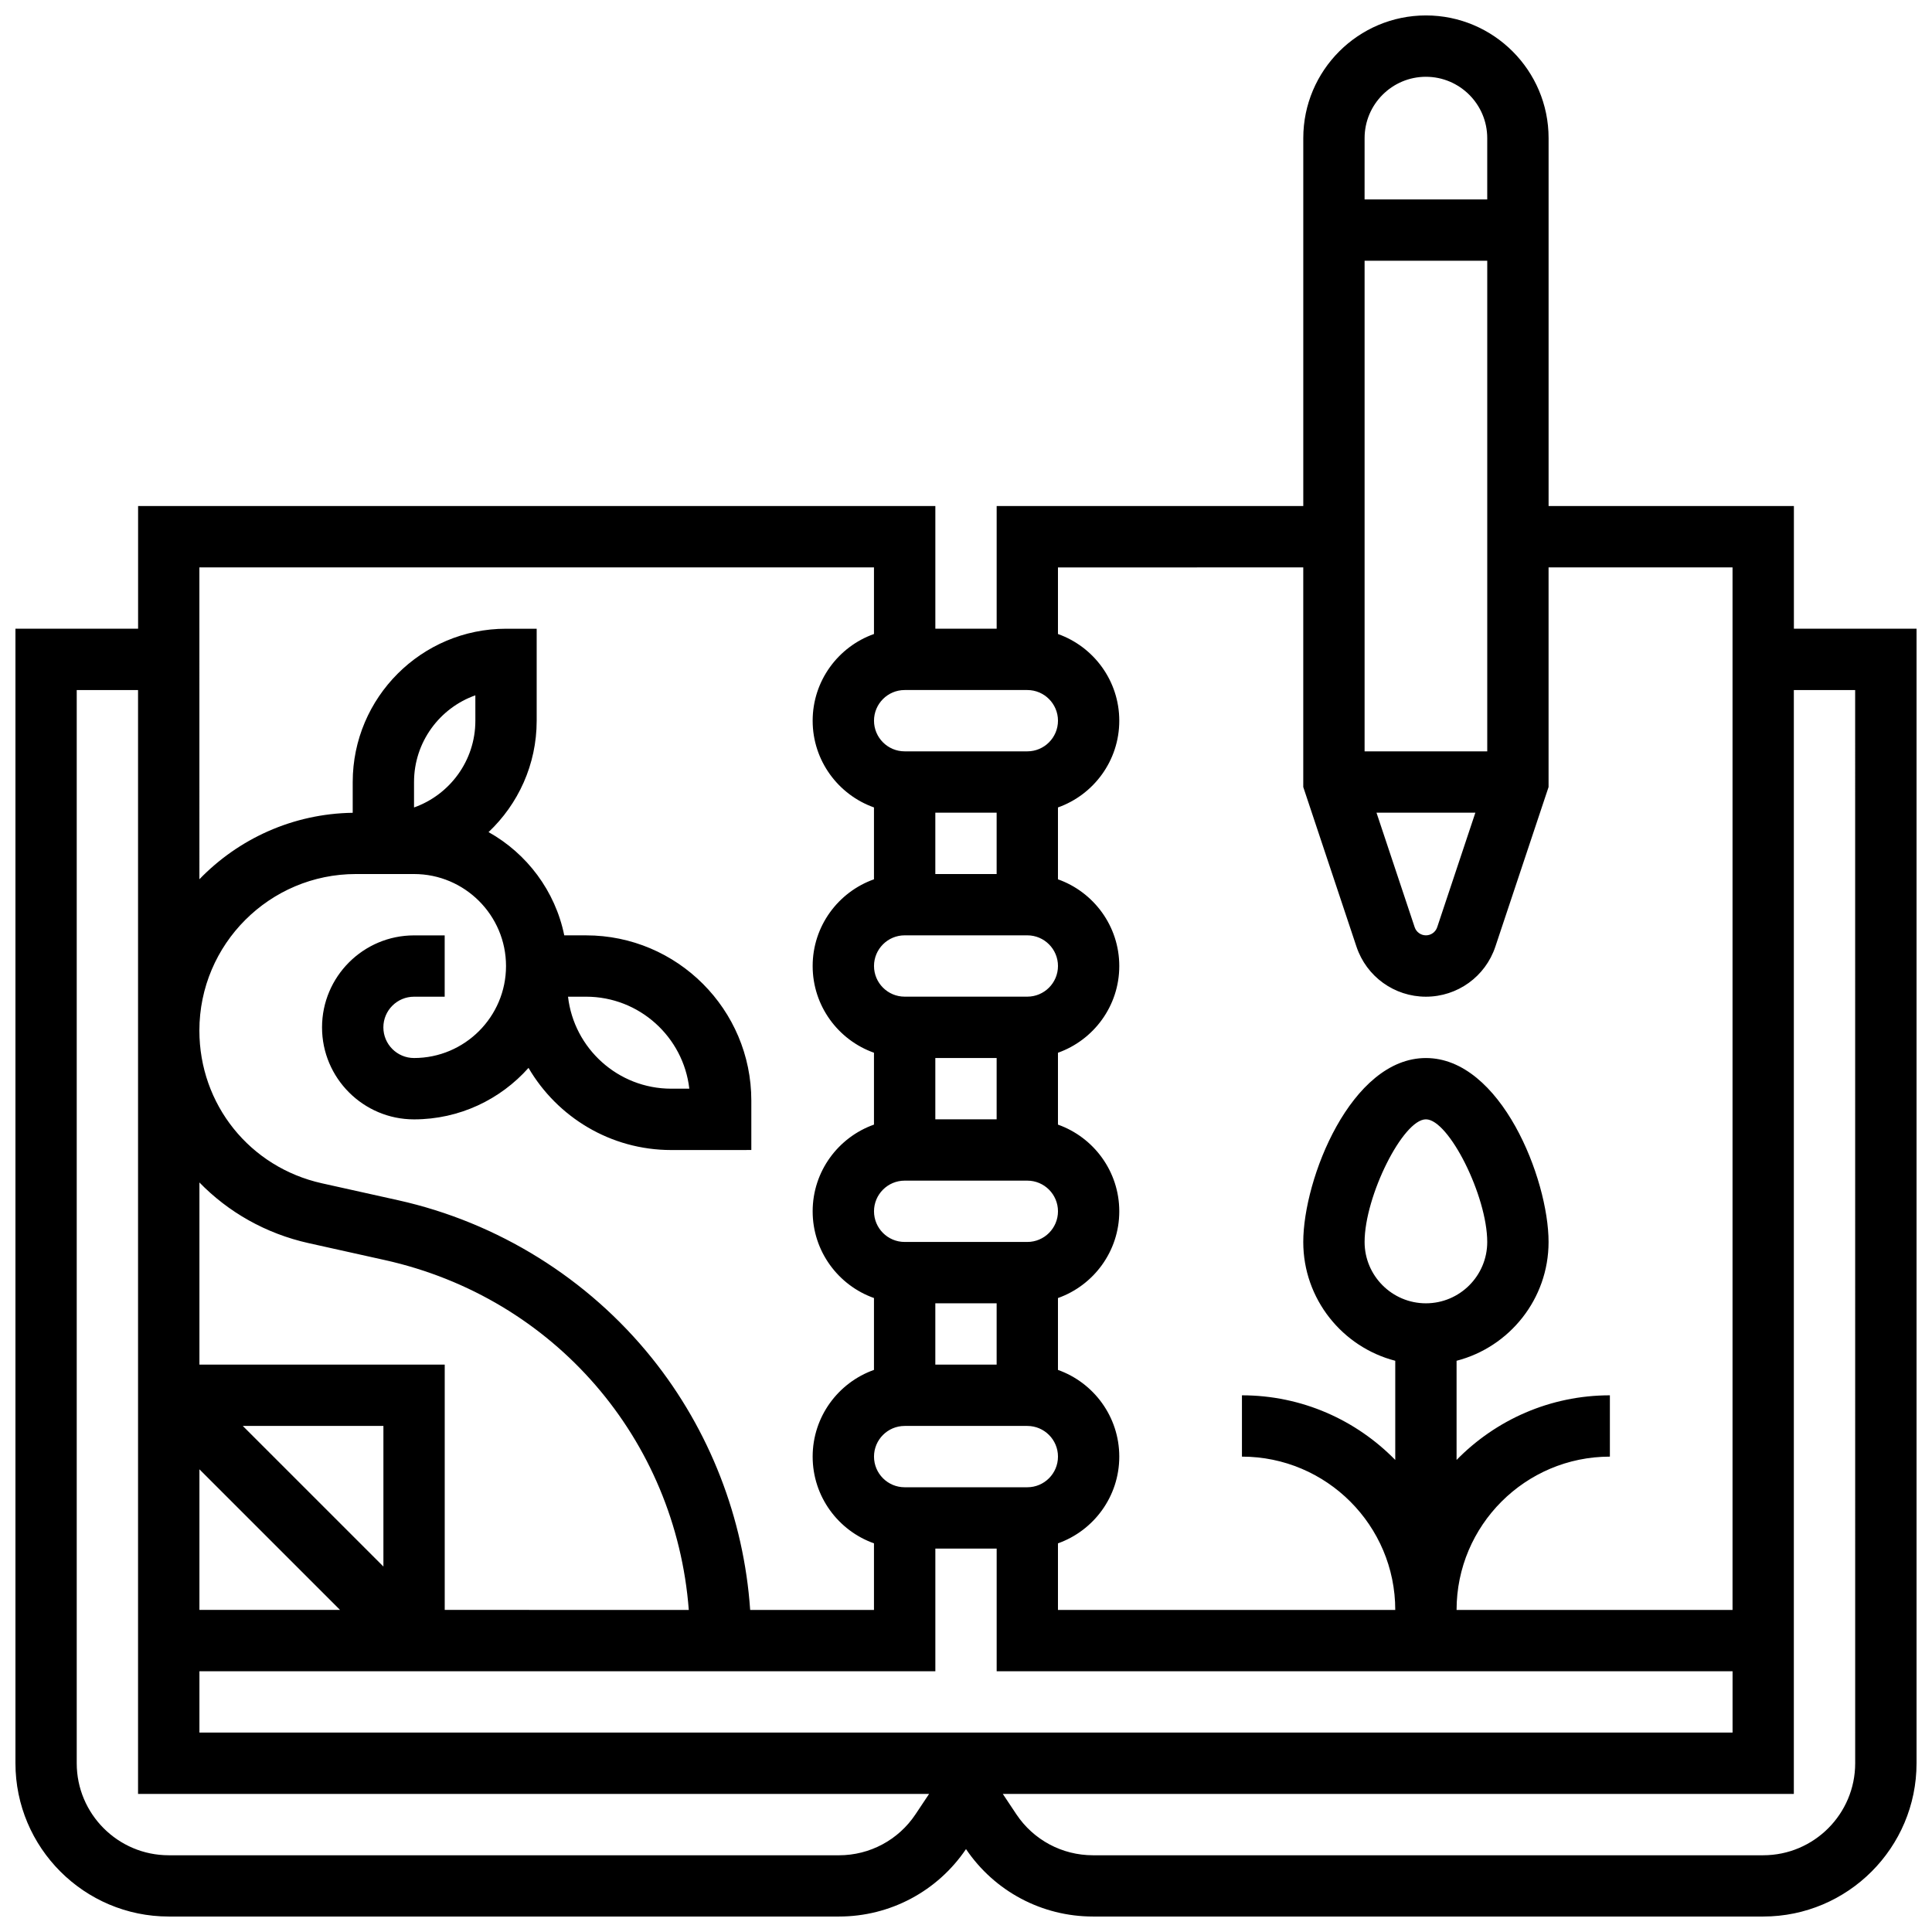 <?xml version="1.0" encoding="UTF-8"?>
<!-- Uploaded to: ICON Repo, www.iconrepo.com, Generator: ICON Repo Mixer Tools -->
<svg width="800px" height="800px" version="1.1" viewBox="144 144 512 512" xmlns="http://www.w3.org/2000/svg">
 <defs>
  <clipPath id="a">
   <path d="m148.09 148.09h503.81v503.81h-503.81z"/>
  </clipPath>
 </defs>
 <g clip-path="url(#a)">
  <path d="m619.4 310.61v-32.504h-65.008v-97.512c0-17.922-14.582-32.504-32.504-32.504s-32.504 14.582-32.504 32.504v97.512h-81.258v32.504h-16.25v-32.504h-211.28v32.504h-32.504v300.66c0 22.402 18.227 40.629 40.629 40.629h177.63c13.523 0 26.078-6.68 33.648-17.871 7.566 11.195 20.121 17.871 33.645 17.871h177.63c22.402 0 40.629-18.227 40.629-40.629v-300.66zm-422.55 292.54v-16.25h53.516l11.492-0.004h130.02v-32.504h16.25v32.504h195.02v16.25zm11.492-81.262h37.266v37.262zm-11.492-16.25v-48.27c7.625 7.836 17.547 13.543 28.949 16.078l20.172 4.484c44.961 9.992 77.105 47.508 80.566 92.719l-64.68-0.004v-65.008zm37.266 65.008h-37.266v-37.262zm149.63-243.78h32.504c4.481 0 8.125 3.644 8.125 8.125s-3.644 8.125-8.125 8.125h-32.504c-4.481 0-8.125-3.644-8.125-8.125 0-4.477 3.644-8.125 8.125-8.125zm8.125 48.758v-16.25h16.25v16.25zm-8.125 16.25h32.504c4.481 0 8.125 3.644 8.125 8.125 0 4.481-3.644 8.125-8.125 8.125h-32.504c-4.481 0-8.125-3.644-8.125-8.125 0-4.477 3.644-8.125 8.125-8.125zm8.125 48.758v-16.25h16.25v16.25zm-8.125 16.25h32.504c4.481 0 8.125 3.644 8.125 8.125 0 4.481-3.644 8.125-8.125 8.125h-32.504c-4.481 0-8.125-3.644-8.125-8.125 0-4.477 3.644-8.125 8.125-8.125zm8.125 48.758v-16.25h16.25v16.25zm-8.125 16.25h32.504c4.481 0 8.125 3.644 8.125 8.125s-3.644 8.125-8.125 8.125h-32.504c-4.481 0-8.125-3.644-8.125-8.125 0-4.477 3.644-8.125 8.125-8.125zm154.39-178.77h-32.504v-130.02h32.504zm-3.148 16.25-10.117 30.352c-0.43 1.289-1.629 2.152-2.984 2.152s-2.559-0.867-2.984-2.152l-10.117-30.352zm-13.105-195.02c8.961 0 16.25 7.293 16.25 16.25v16.25h-32.504l0.004-16.246c0-8.961 7.289-16.254 16.25-16.254zm-32.504 130.02v58.199l14.098 42.297c2.648 7.938 10.043 13.27 18.406 13.27s15.762-5.332 18.402-13.266l14.102-42.297v-58.203h48.754v276.28h-73.133c0-22.402 18.227-40.629 40.629-40.629v-16.25c-15.906 0-30.297 6.57-40.629 17.129v-26.281c14.004-3.617 24.379-16.359 24.379-31.477 0-16.742-12.66-48.754-32.504-48.754s-32.504 32.016-32.504 48.754c0 15.117 10.375 27.859 24.379 31.477v26.281c-10.332-10.559-24.727-17.129-40.629-17.129v16.25c22.402 0 40.629 18.227 40.629 40.629h-89.387v-17.648c9.457-3.356 16.25-12.387 16.25-22.98s-6.793-19.625-16.25-22.98v-19.047c9.457-3.356 16.25-12.387 16.25-22.98s-6.793-19.625-16.25-22.98v-19.047c9.457-3.356 16.25-12.387 16.25-22.98s-6.793-19.625-16.25-22.98v-19.047c9.457-3.356 16.25-12.387 16.25-22.98s-6.793-19.625-16.25-22.98v-17.648zm32.504 195.02c-8.961 0-16.25-7.293-16.25-16.25 0-12.152 10.176-32.504 16.25-32.504s16.25 20.352 16.25 32.504c0.004 8.961-7.289 16.25-16.25 16.25zm-146.27-195.02v17.648c-9.457 3.356-16.25 12.387-16.25 22.98s6.793 19.625 16.25 22.98v19.047c-9.457 3.356-16.25 12.387-16.25 22.98s6.793 19.625 16.25 22.98v19.047c-9.457 3.356-16.25 12.387-16.25 22.98s6.793 19.625 16.25 22.98v19.047c-9.457 3.356-16.25 12.387-16.25 22.98s6.793 19.625 16.25 22.98v17.652h-32.809c-1.668-24.242-10.734-47.66-25.992-66.684-16.957-21.141-40.867-36.02-67.324-41.898l-20.172-4.484c-19.121-4.25-32.477-20.898-32.477-40.484 0-22.867 18.605-41.473 41.477-41.473h15.406c13.441 0 24.379 10.938 24.379 24.379s-10.938 24.379-24.379 24.379c-4.481 0-8.125-3.644-8.125-8.125 0-4.481 3.644-8.125 8.125-8.125h8.125v-16.25h-8.125c-13.441 0-24.379 10.938-24.379 24.379 0 13.441 10.938 24.379 24.379 24.379 12.055 0 22.891-5.281 30.34-13.645 7.602 13.008 21.707 21.77 37.828 21.77l21.219-0.008v-13.094c0-24.145-19.645-43.789-43.789-43.789h-5.785c-2.394-11.758-9.891-21.68-20.062-27.363 7.844-7.41 12.754-17.898 12.754-29.516v-24.379h-8.125c-22.402 0-40.629 18.227-40.629 40.629v8.148c-15.93 0.23-30.309 6.941-40.629 17.613l-0.004-82.645zm-121.89 63.617v-6.734c0-10.594 6.793-19.633 16.25-22.984l0.004 6.734c0 10.594-6.793 19.629-16.254 22.984zm40.809 50.148h4.789c14.117 0 25.785 10.676 27.355 24.379h-4.789c-14.113 0-25.781-10.68-27.355-24.379zm71.812 227.53h-177.63c-13.441 0-24.379-10.938-24.379-24.379v-284.41h16.25v292.54h209.63l-3.598 5.398c-4.527 6.797-12.109 10.855-20.277 10.855zm269.3-24.379c0 13.441-10.934 24.379-24.379 24.379h-177.63c-8.168 0-15.754-4.059-20.285-10.855l-3.594-5.398h209.63v-292.54h16.25z"/>
 </g>
</svg>